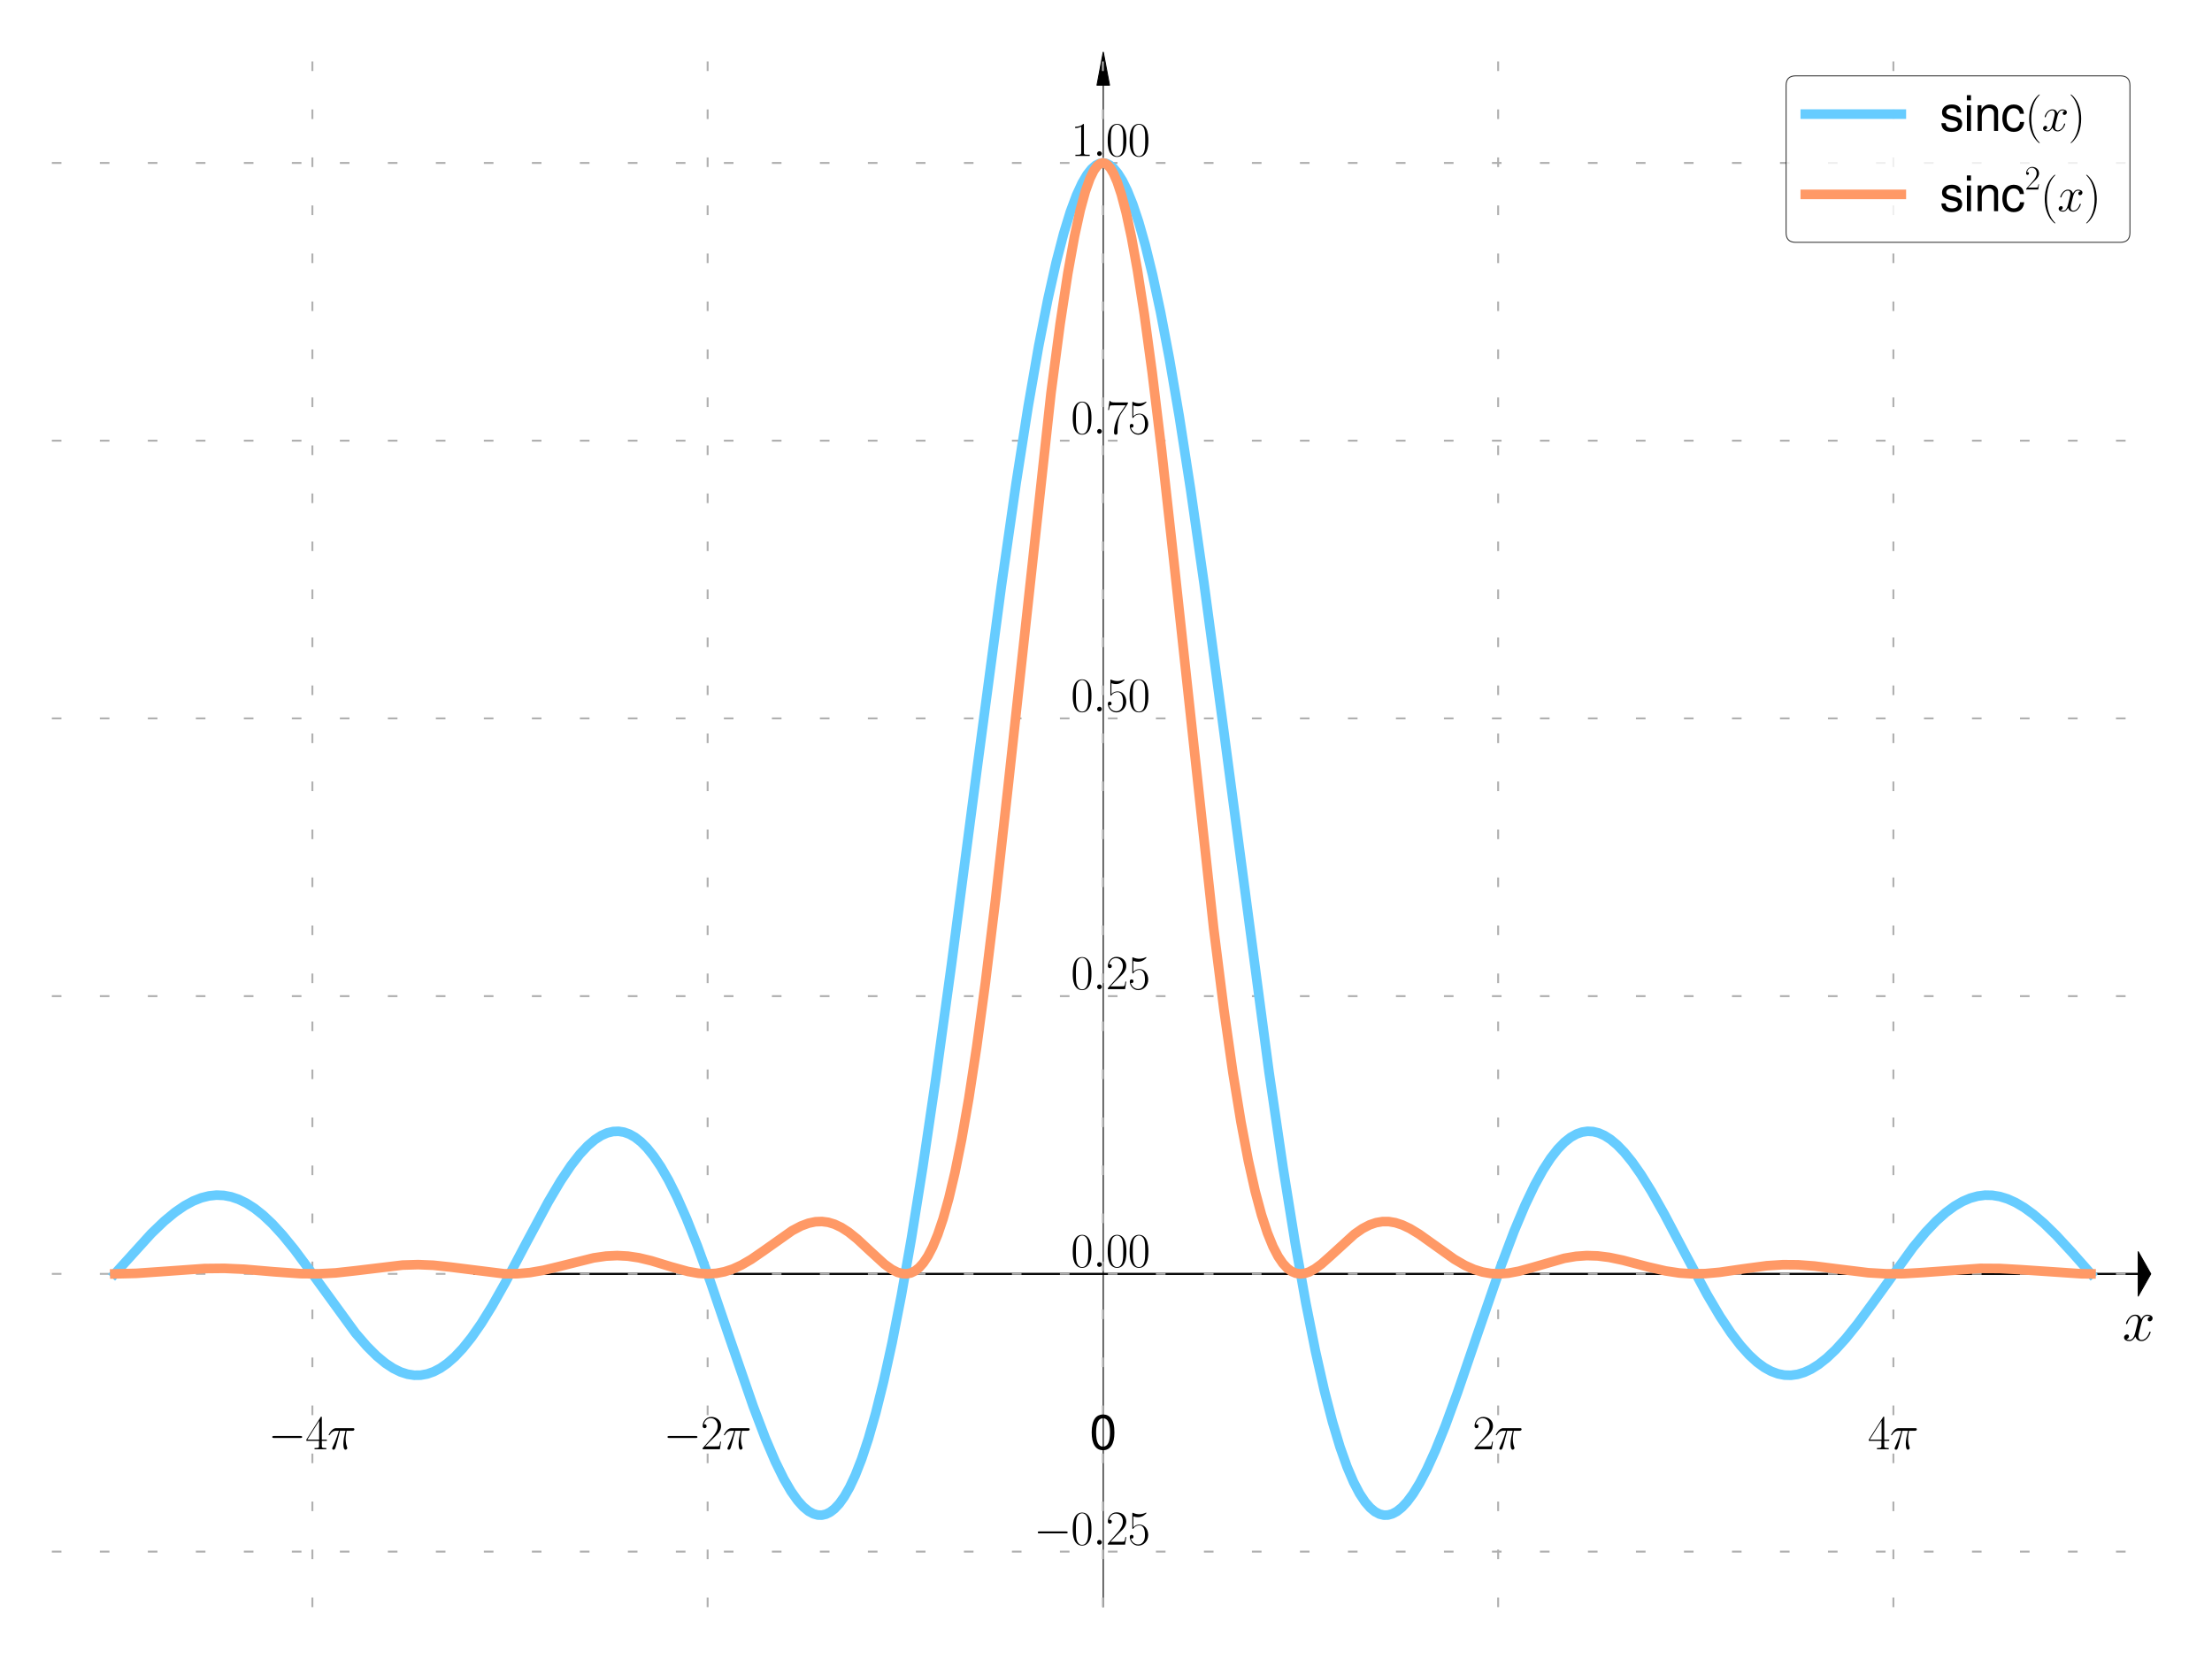 <?xml version="1.0" encoding="utf-8" standalone="no"?>
<!DOCTYPE svg PUBLIC "-//W3C//DTD SVG 1.1//EN"
  "http://www.w3.org/Graphics/SVG/1.1/DTD/svg11.dtd">
<svg xmlns:xlink="http://www.w3.org/1999/xlink" width="460.8pt" height="345.6pt" viewBox="0 0 460.8 345.6" xmlns="http://www.w3.org/2000/svg" version="1.1">
 <defs>
  <style type="text/css">*{stroke-linejoin: round; stroke-linecap: butt}</style>
 </defs>
 <g id="figure_1">
  <g id="patch_1">
   <path d="M 0 345.6 
L 460.8 345.6 
L 460.8 0 
L 0 0 
z
" style="fill: #ffffff"/>
  </g>
  <g id="axes_1">
   <g id="patch_2">
    <path d="M 10.8 334.8 
L 448.705 334.8 
L 448.705 10.8 
L 10.8 10.8 
z
" style="fill: #ffffff"/>
   </g>
   <g id="patch_3">
    <path d="M 448.049 265.371 
L 445.429 270 
L 445.429 265.487 
L 98.706 265.487 
L 98.706 265.256 
L 445.429 265.256 
L 445.429 260.743 
z
" clip-path="url(#pe9b6401e33)" style="stroke: #000000; stroke-width: 0.2; stroke-linejoin: miter"/>
   </g>
   <g id="patch_4">
    <path d="M 229.831 10.8 
L 231.141 17.743 
L 229.838 17.743 
L 229.838 959.657 
L 229.824 959.657 
L 229.824 17.743 
L 228.521 17.743 
z
" clip-path="url(#pe9b6401e33)" style="stroke: #000000; stroke-width: 0.2; stroke-linejoin: miter"/>
   </g>
   <g id="matplotlib.axis_1">
    <g id="xtick_1">
     <g id="line2d_1">
      <path d="M 65.074 334.8 
L 65.074 10.8 
" clip-path="url(#pe9b6401e33)" style="fill: none; stroke-dasharray: 2,8; stroke-dashoffset: 0; stroke: #b0b0b0; stroke-width: 0.4"/>
     </g>
     <g id="text_1">
      <!-- $-4\pi$ -->
      <g transform="translate(55.87 301.898) scale(0.1 -0.1)">
       <defs>
        <path id="CMSY10-0" d="M 4218 1472 
C 4326 1472 4442 1472 4442 1600 
C 4442 1728 4326 1728 4218 1728 
L 755 1728 
C 646 1728 531 1728 531 1600 
C 531 1472 646 1472 755 1472 
L 4218 1472 
z
" transform="scale(0.016)"/>
        <path id="CMR17-34" d="M 2150 4122 
C 2150 4256 2144 4256 2029 4256 
L 128 1254 
L 128 1088 
L 1779 1088 
L 1779 457 
C 1779 224 1766 160 1318 160 
L 1197 160 
L 1197 0 
C 1402 0 1747 0 1965 0 
C 2182 0 2528 0 2733 0 
L 2733 160 
L 2611 160 
C 2163 160 2150 224 2150 457 
L 2150 1088 
L 2803 1088 
L 2803 1254 
L 2150 1254 
L 2150 4122 
z
M 1798 3703 
L 1798 1254 
L 256 1254 
L 1798 3703 
z
" transform="scale(0.016)"/>
        <path id="CMMI12-19" d="M 1658 2408 
L 2381 2408 
C 2208 1692 2099 1226 2099 716 
C 2099 626 2099 -64 2362 -64 
C 2496 -64 2611 57 2611 166 
C 2611 197 2611 210 2566 306 
C 2394 747 2394 1296 2394 1341 
C 2394 1379 2394 1832 2528 2408 
L 3245 2408 
C 3328 2408 3539 2408 3539 2612 
C 3539 2752 3418 2752 3302 2752 
L 1197 2752 
C 1050 2752 832 2752 538 2440 
C 371 2254 166 1916 166 1878 
C 166 1840 198 1827 237 1827 
C 282 1827 288 1846 320 1884 
C 653 2408 986 2408 1146 2408 
L 1510 2408 
C 1370 1929 1210 1373 685 256 
C 634 154 634 140 634 102 
C 634 -32 749 -64 806 -64 
C 992 -64 1043 102 1120 370 
C 1222 696 1222 709 1286 964 
L 1658 2408 
z
" transform="scale(0.016)"/>
       </defs>
       <use xlink:href="#CMSY10-0" transform="scale(0.996)"/>
       <use xlink:href="#CMR17-34" transform="translate(77.487 0) scale(0.996)"/>
       <use xlink:href="#CMMI12-19" transform="translate(123.178 0) scale(0.996)"/>
      </g>
     </g>
    </g>
    <g id="xtick_2">
     <g id="line2d_2">
      <path d="M 147.413 334.8 
L 147.413 10.8 
" clip-path="url(#pe9b6401e33)" style="fill: none; stroke-dasharray: 2,8; stroke-dashoffset: 0; stroke: #b0b0b0; stroke-width: 0.4"/>
     </g>
     <g id="text_2">
      <!-- $-2\pi$ -->
      <g transform="translate(138.209 301.898) scale(0.1 -0.1)">
       <defs>
        <path id="CMR17-32" d="M 2669 989 
L 2554 989 
C 2490 536 2438 459 2413 420 
C 2381 369 1920 369 1830 369 
L 602 369 
C 832 619 1280 1072 1824 1597 
C 2214 1967 2669 2402 2669 3035 
C 2669 3790 2067 4224 1395 4224 
C 691 4224 262 3604 262 3030 
C 262 2780 448 2748 525 2748 
C 589 2748 781 2787 781 3010 
C 781 3207 614 3264 525 3264 
C 486 3264 448 3258 422 3245 
C 544 3790 915 4058 1306 4058 
C 1862 4058 2227 3617 2227 3035 
C 2227 2479 1901 2000 1536 1584 
L 262 146 
L 262 0 
L 2515 0 
L 2669 989 
z
" transform="scale(0.016)"/>
       </defs>
       <use xlink:href="#CMSY10-0" transform="scale(0.996)"/>
       <use xlink:href="#CMR17-32" transform="translate(77.487 0) scale(0.996)"/>
       <use xlink:href="#CMMI12-19" transform="translate(123.178 0) scale(0.996)"/>
      </g>
     </g>
    </g>
    <g id="xtick_3">
     <g id="line2d_3">
      <path d="M 229.752 334.8 
L 229.752 10.8 
" clip-path="url(#pe9b6401e33)" style="fill: none; stroke-dasharray: 2,8; stroke-dashoffset: 0; stroke: #b0b0b0; stroke-width: 0.4"/>
     </g>
     <g id="text_3">
      <!-- 0 -->
      <g transform="translate(226.983 301.898) scale(0.1 -0.1)">
       <defs>
        <path id="NimbusSanL-Regu-30" d="M 1760 4544 
C 1338 4544 954 4360 717 4046 
C 422 3651 275 3044 275 2208 
C 275 683 787 -128 1760 -128 
C 2720 -128 3245 683 3245 2170 
C 3245 3050 3104 3638 2803 4046 
C 2566 4366 2189 4544 1760 4544 
z
M 1760 4044 
C 2368 4044 2669 3432 2669 2221 
C 2669 939 2374 340 1747 340 
C 1152 340 851 965 851 2202 
C 851 3438 1152 4044 1760 4044 
z
" transform="scale(0.016)"/>
       </defs>
       <use xlink:href="#NimbusSanL-Regu-30" transform="scale(0.996)"/>
      </g>
     </g>
    </g>
    <g id="xtick_4">
     <g id="line2d_4">
      <path d="M 312.091 334.8 
L 312.091 10.8 
" clip-path="url(#pe9b6401e33)" style="fill: none; stroke-dasharray: 2,8; stroke-dashoffset: 0; stroke: #b0b0b0; stroke-width: 0.4"/>
     </g>
     <g id="text_4">
      <!-- $2\pi$ -->
      <g transform="translate(306.761 301.898) scale(0.1 -0.1)">
       <use xlink:href="#CMR17-32" transform="scale(0.996)"/>
       <use xlink:href="#CMMI12-19" transform="translate(45.69 0) scale(0.996)"/>
      </g>
     </g>
    </g>
    <g id="xtick_5">
     <g id="line2d_5">
      <path d="M 394.431 334.8 
L 394.431 10.8 
" clip-path="url(#pe9b6401e33)" style="fill: none; stroke-dasharray: 2,8; stroke-dashoffset: 0; stroke: #b0b0b0; stroke-width: 0.4"/>
     </g>
     <g id="text_5">
      <!-- $4\pi$ -->
      <g transform="translate(389.1 301.898) scale(0.1 -0.1)">
       <use xlink:href="#CMR17-34" transform="scale(0.996)"/>
       <use xlink:href="#CMMI12-19" transform="translate(45.69 0) scale(0.996)"/>
      </g>
     </g>
    </g>
   </g>
   <g id="matplotlib.axis_2">
    <g id="ytick_1">
     <g id="line2d_6">
      <path d="M 10.8 323.229 
L 448.705 323.229 
" clip-path="url(#pe9b6401e33)" style="fill: none; stroke-dasharray: 2,8; stroke-dashoffset: 0; stroke: #b0b0b0; stroke-width: 0.4"/>
     </g>
     <g id="text_6">
      <!-- $\mathdefault{−0.25}$ -->
      <g transform="translate(215.34 321.778) scale(0.1 -0.1)">
       <defs>
        <path id="CMR17-30" d="M 2688 2025 
C 2688 2416 2682 3080 2413 3591 
C 2176 4039 1798 4198 1466 4198 
C 1158 4198 768 4058 525 3597 
C 269 3118 243 2524 243 2025 
C 243 1661 250 1106 448 619 
C 723 -39 1216 -128 1466 -128 
C 1760 -128 2208 -7 2470 600 
C 2662 1042 2688 1559 2688 2025 
z
M 1466 -26 
C 1056 -26 813 325 723 812 
C 653 1188 653 1738 653 2096 
C 653 2588 653 2997 736 3387 
C 858 3929 1216 4096 1466 4096 
C 1728 4096 2067 3923 2189 3400 
C 2272 3036 2278 2607 2278 2096 
C 2278 1680 2278 1169 2202 792 
C 2067 95 1690 -26 1466 -26 
z
" transform="scale(0.016)"/>
        <path id="CMMI12-3a" d="M 1178 307 
C 1178 492 1024 619 870 619 
C 685 619 557 466 557 313 
C 557 128 710 0 864 0 
C 1050 0 1178 153 1178 307 
z
" transform="scale(0.016)"/>
        <path id="CMR17-35" d="M 730 3692 
C 794 3666 1056 3584 1325 3584 
C 1920 3584 2246 3911 2432 4100 
C 2432 4157 2432 4192 2394 4192 
C 2387 4192 2374 4192 2323 4163 
C 2099 4058 1837 3973 1517 3973 
C 1325 3973 1037 3999 723 4139 
C 653 4171 640 4171 634 4171 
C 602 4171 595 4164 595 4037 
L 595 2203 
C 595 2089 595 2057 659 2057 
C 691 2057 704 2070 736 2114 
C 941 2401 1222 2522 1542 2522 
C 1766 2522 2246 2382 2246 1289 
C 2246 1085 2246 715 2054 421 
C 1894 159 1645 25 1370 25 
C 947 25 518 320 403 814 
C 429 807 480 795 506 795 
C 589 795 749 840 749 1038 
C 749 1210 627 1280 506 1280 
C 358 1280 262 1190 262 1011 
C 262 454 704 -128 1382 -128 
C 2042 -128 2669 440 2669 1264 
C 2669 2030 2170 2624 1549 2624 
C 1222 2624 947 2503 730 2274 
L 730 3692 
z
" transform="scale(0.016)"/>
       </defs>
       <use xlink:href="#CMSY10-0" transform="scale(0.996)"/>
       <use xlink:href="#CMR17-30" transform="translate(77.487 0) scale(0.996)"/>
       <use xlink:href="#CMMI12-3a" transform="translate(123.178 0) scale(0.996)"/>
       <use xlink:href="#CMR17-32" transform="translate(150.275 0) scale(0.996)"/>
       <use xlink:href="#CMR17-35" transform="translate(195.966 0) scale(0.996)"/>
      </g>
     </g>
    </g>
    <g id="ytick_2">
     <g id="line2d_7">
      <path d="M 10.8 265.371 
L 448.705 265.371 
" clip-path="url(#pe9b6401e33)" style="fill: none; stroke-dasharray: 2,8; stroke-dashoffset: 0; stroke: #b0b0b0; stroke-width: 0.4"/>
     </g>
     <g id="text_7">
      <!-- $\mathdefault{0.00}$ -->
      <g transform="translate(223.089 263.921) scale(0.1 -0.1)">
       <use xlink:href="#CMR17-30" transform="scale(0.996)"/>
       <use xlink:href="#CMMI12-3a" transform="translate(45.69 0) scale(0.996)"/>
       <use xlink:href="#CMR17-30" transform="translate(72.788 0) scale(0.996)"/>
       <use xlink:href="#CMR17-30" transform="translate(118.478 0) scale(0.996)"/>
      </g>
     </g>
    </g>
    <g id="ytick_3">
     <g id="line2d_8">
      <path d="M 10.8 207.514 
L 448.705 207.514 
" clip-path="url(#pe9b6401e33)" style="fill: none; stroke-dasharray: 2,8; stroke-dashoffset: 0; stroke: #b0b0b0; stroke-width: 0.4"/>
     </g>
     <g id="text_8">
      <!-- $\mathdefault{0.25}$ -->
      <g transform="translate(223.089 206.063) scale(0.1 -0.1)">
       <use xlink:href="#CMR17-30" transform="scale(0.996)"/>
       <use xlink:href="#CMMI12-3a" transform="translate(45.69 0) scale(0.996)"/>
       <use xlink:href="#CMR17-32" transform="translate(72.788 0) scale(0.996)"/>
       <use xlink:href="#CMR17-35" transform="translate(118.478 0) scale(0.996)"/>
      </g>
     </g>
    </g>
    <g id="ytick_4">
     <g id="line2d_9">
      <path d="M 10.8 149.657 
L 448.705 149.657 
" clip-path="url(#pe9b6401e33)" style="fill: none; stroke-dasharray: 2,8; stroke-dashoffset: 0; stroke: #b0b0b0; stroke-width: 0.4"/>
     </g>
     <g id="text_9">
      <!-- $\mathdefault{0.50}$ -->
      <g transform="translate(223.089 148.206) scale(0.1 -0.1)">
       <use xlink:href="#CMR17-30" transform="scale(0.996)"/>
       <use xlink:href="#CMMI12-3a" transform="translate(45.69 0) scale(0.996)"/>
       <use xlink:href="#CMR17-35" transform="translate(72.788 0) scale(0.996)"/>
       <use xlink:href="#CMR17-30" transform="translate(118.478 0) scale(0.996)"/>
      </g>
     </g>
    </g>
    <g id="ytick_5">
     <g id="line2d_10">
      <path d="M 10.8 91.8 
L 448.705 91.8 
" clip-path="url(#pe9b6401e33)" style="fill: none; stroke-dasharray: 2,8; stroke-dashoffset: 0; stroke: #b0b0b0; stroke-width: 0.4"/>
     </g>
     <g id="text_10">
      <!-- $\mathdefault{0.75}$ -->
      <g transform="translate(223.089 90.349) scale(0.1 -0.1)">
       <defs>
        <path id="CMR17-37" d="M 2886 3941 
L 2886 4081 
L 1382 4081 
C 634 4081 621 4165 595 4288 
L 480 4288 
L 294 3094 
L 410 3094 
C 429 3215 474 3540 550 3661 
C 589 3712 1062 3712 1171 3712 
L 2579 3712 
L 1869 2661 
C 1395 1954 1069 999 1069 165 
C 1069 89 1069 -128 1299 -128 
C 1530 -128 1530 89 1530 171 
L 1530 465 
C 1530 1508 1709 2196 2003 2636 
L 2886 3941 
z
" transform="scale(0.016)"/>
       </defs>
       <use xlink:href="#CMR17-30" transform="scale(0.996)"/>
       <use xlink:href="#CMMI12-3a" transform="translate(45.69 0) scale(0.996)"/>
       <use xlink:href="#CMR17-37" transform="translate(72.788 0) scale(0.996)"/>
       <use xlink:href="#CMR17-35" transform="translate(118.478 0) scale(0.996)"/>
      </g>
     </g>
    </g>
    <g id="ytick_6">
     <g id="line2d_11">
      <path d="M 10.8 33.943 
L 448.705 33.943 
" clip-path="url(#pe9b6401e33)" style="fill: none; stroke-dasharray: 2,8; stroke-dashoffset: 0; stroke: #b0b0b0; stroke-width: 0.4"/>
     </g>
     <g id="text_11">
      <!-- $\mathdefault{1.00}$ -->
      <g transform="translate(223.089 32.492) scale(0.1 -0.1)">
       <defs>
        <path id="CMR17-31" d="M 1702 4058 
C 1702 4192 1696 4192 1606 4192 
C 1357 3916 979 3827 621 3827 
C 602 3827 570 3827 563 3808 
C 557 3795 557 3782 557 3648 
C 755 3648 1088 3686 1344 3839 
L 1344 461 
C 1344 236 1331 160 781 160 
L 589 160 
L 589 0 
C 896 0 1216 0 1523 0 
C 1830 0 2150 0 2458 0 
L 2458 160 
L 2266 160 
C 1715 160 1702 230 1702 458 
L 1702 4058 
z
" transform="scale(0.016)"/>
       </defs>
       <use xlink:href="#CMR17-31" transform="scale(0.996)"/>
       <use xlink:href="#CMMI12-3a" transform="translate(45.69 0) scale(0.996)"/>
       <use xlink:href="#CMR17-30" transform="translate(72.788 0) scale(0.996)"/>
       <use xlink:href="#CMR17-30" transform="translate(118.478 0) scale(0.996)"/>
      </g>
     </g>
    </g>
   </g>
   <g id="line2d_12">
    <path d="M 23.905 265.371 
L 31.522 256.971 
L 34.198 254.404 
L 36.463 252.533 
L 38.439 251.179 
L 40.251 250.197 
L 41.939 249.528 
L 43.545 249.127 
L 45.109 248.965 
L 46.633 249.031 
L 48.156 249.32 
L 49.721 249.85 
L 51.326 250.635 
L 53.014 251.716 
L 54.785 253.118 
L 56.72 254.939 
L 58.861 257.269 
L 61.332 260.298 
L 64.461 264.513 
L 74.054 277.699 
L 76.442 280.459 
L 78.46 282.468 
L 80.271 283.97 
L 81.918 285.056 
L 83.442 285.804 
L 84.883 286.269 
L 86.283 286.486 
L 87.641 286.469 
L 89 286.222 
L 90.359 285.744 
L 91.759 285.011 
L 93.2 284.004 
L 94.765 282.63 
L 96.411 280.88 
L 98.223 278.619 
L 100.241 275.727 
L 102.505 272.079 
L 105.264 267.191 
L 109.546 259.081 
L 114.198 250.4 
L 116.792 246.019 
L 118.933 242.822 
L 120.786 240.445 
L 122.433 238.686 
L 123.915 237.421 
L 125.274 236.547 
L 126.509 236.005 
L 127.703 235.719 
L 128.856 235.672 
L 129.968 235.846 
L 131.121 236.257 
L 132.274 236.906 
L 133.509 237.866 
L 134.785 239.144 
L 136.185 240.875 
L 137.667 243.074 
L 139.273 245.864 
L 141.044 249.401 
L 143.02 253.867 
L 145.285 259.565 
L 148.002 267.038 
L 152.161 279.223 
L 156.896 292.931 
L 159.448 299.65 
L 161.507 304.47 
L 163.277 308.066 
L 164.801 310.682 
L 166.16 312.594 
L 167.354 313.916 
L 168.465 314.825 
L 169.454 315.358 
L 170.359 315.608 
L 171.224 315.627 
L 172.089 315.424 
L 172.953 314.995 
L 173.859 314.295 
L 174.847 313.234 
L 175.877 311.793 
L 176.988 309.846 
L 178.182 307.297 
L 179.5 303.932 
L 180.9 299.719 
L 182.423 294.394 
L 184.07 287.784 
L 185.841 279.718 
L 187.776 269.818 
L 189.876 257.88 
L 192.223 243.214 
L 194.899 225.038 
L 198.193 201.05 
L 203.545 160.135 
L 208.61 122.057 
L 211.657 100.789 
L 214.168 84.762 
L 216.35 72.227 
L 218.285 62.365 
L 220.015 54.659 
L 221.579 48.657 
L 222.979 44.11 
L 224.256 40.669 
L 225.409 38.158 
L 226.438 36.402 
L 227.385 35.2 
L 228.25 34.45 
L 229.032 34.059 
L 229.773 33.943 
L 230.473 34.059 
L 231.214 34.422 
L 231.996 35.072 
L 232.861 36.107 
L 233.808 37.619 
L 234.837 39.707 
L 235.99 42.584 
L 237.225 46.284 
L 238.584 51.068 
L 240.108 57.286 
L 241.754 64.967 
L 243.607 74.711 
L 245.666 86.772 
L 248.013 101.892 
L 250.813 121.461 
L 254.477 148.78 
L 264.359 223.293 
L 267.282 243.214 
L 269.794 258.859 
L 272.017 271.362 
L 274.035 281.487 
L 275.887 289.688 
L 277.576 296.204 
L 279.14 301.407 
L 280.622 305.582 
L 281.981 308.762 
L 283.216 311.12 
L 284.369 312.866 
L 285.44 314.1 
L 286.428 314.914 
L 287.375 315.409 
L 288.281 315.627 
L 289.145 315.608 
L 290.051 315.358 
L 290.998 314.853 
L 292.028 314.033 
L 293.139 312.846 
L 294.374 311.183 
L 295.733 308.966 
L 297.257 306.043 
L 299.027 302.138 
L 301.086 297.026 
L 303.638 290.05 
L 307.509 278.735 
L 312.697 263.683 
L 315.414 256.49 
L 317.679 251.107 
L 319.655 246.964 
L 321.425 243.75 
L 323.031 241.274 
L 324.514 239.377 
L 325.913 237.94 
L 327.19 236.934 
L 328.425 236.239 
L 329.578 235.836 
L 330.731 235.668 
L 331.884 235.731 
L 333.036 236.019 
L 334.231 236.547 
L 335.507 237.36 
L 336.866 238.492 
L 338.348 240.019 
L 339.995 242.041 
L 341.848 244.676 
L 344.03 248.185 
L 346.706 252.935 
L 351.071 261.212 
L 355.6 269.649 
L 358.317 274.249 
L 360.582 277.658 
L 362.558 280.247 
L 364.37 282.263 
L 366.017 283.773 
L 367.54 284.883 
L 368.981 285.671 
L 370.381 286.188 
L 371.74 286.456 
L 373.098 286.494 
L 374.457 286.307 
L 375.857 285.885 
L 377.298 285.217 
L 378.863 284.238 
L 380.551 282.907 
L 382.404 281.151 
L 384.504 278.837 
L 386.974 275.765 
L 390.227 271.331 
L 398.544 259.824 
L 401.138 256.705 
L 403.361 254.367 
L 405.337 252.599 
L 407.149 251.264 
L 408.837 250.284 
L 410.443 249.598 
L 412.008 249.167 
L 413.531 248.975 
L 415.054 249.005 
L 416.619 249.263 
L 418.225 249.76 
L 419.913 250.524 
L 421.683 251.572 
L 423.619 252.98 
L 425.801 254.852 
L 428.353 257.351 
L 431.647 260.909 
L 435.6 265.371 
L 435.6 265.371 
" clip-path="url(#pe9b6401e33)" style="fill: none; stroke: #66ccff; stroke-width: 2; stroke-linecap: square"/>
   </g>
   <g id="line2d_13">
    <path d="M 23.905 265.371 
L 28.393 265.261 
L 33.745 264.89 
L 42.556 264.262 
L 46.715 264.219 
L 50.915 264.404 
L 57.132 264.939 
L 62.608 265.322 
L 66.355 265.357 
L 69.937 265.167 
L 74.054 264.715 
L 83.854 263.54 
L 87.106 263.442 
L 90.277 263.572 
L 93.776 263.946 
L 105.058 265.351 
L 107.775 265.335 
L 110.411 265.099 
L 113.21 264.619 
L 116.669 263.786 
L 123.668 262.041 
L 126.262 261.668 
L 128.568 261.558 
L 130.791 261.673 
L 133.097 262.019 
L 135.691 262.639 
L 139.809 263.895 
L 143.308 264.866 
L 145.532 265.257 
L 147.426 265.371 
L 149.196 265.259 
L 150.925 264.923 
L 152.655 264.358 
L 154.466 263.529 
L 156.484 262.356 
L 159.037 260.596 
L 165.007 256.376 
L 166.86 255.399 
L 168.424 254.816 
L 169.865 254.513 
L 171.224 254.458 
L 172.542 254.631 
L 173.859 255.029 
L 175.259 255.693 
L 176.782 256.673 
L 178.553 258.094 
L 181.065 260.432 
L 184.235 263.336 
L 185.758 264.432 
L 186.952 265.037 
L 187.982 265.324 
L 188.888 265.359 
L 189.752 265.174 
L 190.617 264.751 
L 191.481 264.065 
L 192.346 263.093 
L 193.293 261.672 
L 194.281 259.766 
L 195.352 257.18 
L 196.463 253.891 
L 197.657 249.644 
L 198.934 244.261 
L 200.334 237.341 
L 201.816 228.861 
L 203.463 218.092 
L 205.275 204.722 
L 207.374 187.483 
L 209.968 164.209 
L 218.944 81.882 
L 220.838 67.506 
L 222.444 56.962 
L 223.844 49.205 
L 225.038 43.756 
L 226.108 39.846 
L 227.055 37.192 
L 227.879 35.515 
L 228.579 34.561 
L 229.197 34.082 
L 229.732 33.943 
L 230.226 34.044 
L 230.761 34.4 
L 231.338 35.069 
L 231.996 36.196 
L 232.737 37.918 
L 233.602 40.524 
L 234.59 44.267 
L 235.702 49.413 
L 236.937 56.222 
L 238.378 65.494 
L 240.025 77.63 
L 242.002 93.962 
L 244.554 117.063 
L 252.83 193.416 
L 254.971 210.374 
L 256.824 223.379 
L 258.512 233.717 
L 260.036 241.741 
L 261.477 248.172 
L 262.794 253.074 
L 264.029 256.846 
L 265.182 259.676 
L 266.253 261.742 
L 267.241 263.198 
L 268.188 264.217 
L 269.094 264.875 
L 269.958 265.239 
L 270.823 265.37 
L 271.729 265.286 
L 272.717 264.97 
L 273.87 264.355 
L 275.27 263.336 
L 277.164 261.654 
L 282.146 257.107 
L 283.834 255.933 
L 285.316 255.163 
L 286.675 254.699 
L 287.992 254.477 
L 289.31 254.479 
L 290.669 254.705 
L 292.11 255.172 
L 293.716 255.931 
L 295.651 257.104 
L 298.409 259.071 
L 302.98 262.33 
L 305.162 263.593 
L 307.056 264.437 
L 308.826 264.985 
L 310.556 265.288 
L 312.326 265.37 
L 314.22 265.226 
L 316.361 264.829 
L 319.12 264.072 
L 325.872 262.129 
L 328.301 261.719 
L 330.566 261.561 
L 332.831 261.631 
L 335.219 261.931 
L 338.06 262.524 
L 343.248 263.894 
L 346.994 264.759 
L 349.835 265.187 
L 352.47 265.362 
L 355.188 265.317 
L 358.276 265.036 
L 363.011 264.345 
L 368.075 263.672 
L 371.41 263.458 
L 374.581 263.483 
L 377.998 263.739 
L 382.733 264.342 
L 389.197 265.135 
L 392.903 265.351 
L 396.526 265.335 
L 400.726 265.081 
L 412.543 264.224 
L 416.619 264.25 
L 421.23 264.514 
L 433.624 265.35 
L 435.6 265.371 
L 435.6 265.371 
" clip-path="url(#pe9b6401e33)" style="fill: none; stroke: #ff9966; stroke-width: 2; stroke-linecap: square"/>
   </g>
   <g id="patch_5">
    <path d="M 10.8 334.8 
L 10.8 10.8 
" style="fill: none"/>
   </g>
   <g id="patch_6">
    <path d="M 448.705 334.8 
L 448.705 10.8 
" style="fill: none"/>
   </g>
   <g id="patch_7">
    <path d="M 10.8 334.8 
L 448.705 334.8 
" style="fill: none"/>
   </g>
   <g id="patch_8">
    <path d="M 10.8 10.8 
L 448.705 10.8 
" style="fill: none"/>
   </g>
   <g id="text_12">
    <!-- $x$ -->
    <g transform="translate(442.136 279.257) scale(0.12 -0.12)">
     <defs>
      <path id="CMMI12-78" d="M 3034 2606 
C 2829 2567 2752 2414 2752 2293 
C 2752 2139 2874 2088 2963 2088 
C 3155 2088 3290 2254 3290 2427 
C 3290 2695 2982 2816 2714 2816 
C 2323 2816 2106 2433 2048 2312 
C 1901 2816 1504 2816 1389 2816 
C 736 2816 390 1980 390 1839 
C 390 1814 416 1782 461 1782 
C 512 1782 525 1820 538 1846 
C 755 2555 1184 2689 1370 2689 
C 1658 2689 1715 2420 1715 2267 
C 1715 2127 1677 1980 1600 1673 
L 1382 798 
C 1286 415 1101 64 762 64 
C 730 64 570 64 435 147 
C 666 192 717 383 717 460 
C 717 588 621 664 499 664 
C 346 664 179 530 179 326 
C 179 57 480 -64 755 -64 
C 1062 -64 1280 179 1414 441 
C 1517 64 1837 -64 2074 -64 
C 2726 -64 3072 773 3072 913 
C 3072 945 3046 971 3008 971 
C 2950 971 2944 939 2925 888 
C 2752 326 2381 64 2093 64 
C 1869 64 1747 230 1747 492 
C 1747 632 1773 734 1875 1156 
L 2099 2024 
C 2195 2408 2413 2689 2707 2689 
C 2720 2689 2899 2689 3034 2606 
z
" transform="scale(0.016)"/>
     </defs>
     <use xlink:href="#CMMI12-78" transform="scale(0.996)"/>
    </g>
   </g>
   <g id="legend_1">
    <g id="patch_9">
     <path d="M 374.079 50.483 
L 441.705 50.483 
Q 443.705 50.483 443.705 48.483 
L 443.705 17.8 
Q 443.705 15.8 441.705 15.8 
L 374.079 15.8 
Q 372.079 15.8 372.079 17.8 
L 372.079 48.483 
Q 372.079 50.483 374.079 50.483 
z
" style="fill: #ffffff; opacity: 0.8; stroke: #000000; stroke-width: 0.2; stroke-linejoin: miter"/>
    </g>
    <g id="line2d_14">
     <path d="M 376.079 23.772 
L 386.079 23.772 
L 396.079 23.772 
" style="fill: none; stroke: #66ccff; stroke-width: 2; stroke-linecap: square"/>
    </g>
    <g id="text_13">
     <!-- $\text{sinc}(x)$ -->
     <g transform="translate(404.079 27.272) scale(0.1 -0.1)">
      <defs>
       <path id="NimbusSanL-Regu-73" d="M 2803 2427 
C 2797 3085 2362 3456 1587 3456 
C 806 3456 301 3054 301 2436 
C 301 1913 570 1665 1363 1474 
L 1862 1353 
C 2234 1263 2381 1130 2381 888 
C 2381 576 2067 365 1600 365 
C 1312 365 1069 448 934 588 
C 851 684 813 779 781 1014 
L 218 1014 
C 243 241 678 -128 1555 -128 
C 2400 -128 2938 285 2938 929 
C 2938 1426 2656 1701 1990 1860 
L 1478 1981 
C 1043 2082 858 2223 858 2458 
C 858 2764 1133 2962 1568 2962 
C 1997 2962 2227 2777 2240 2427 
L 2803 2427 
z
" transform="scale(0.016)"/>
       <path id="NimbusSanL-Regu-69" d="M 960 3359 
L 429 3359 
L 429 0 
L 960 0 
L 960 3359 
z
M 960 4672 
L 422 4672 
L 422 3999 
L 960 3999 
L 960 4672 
z
" transform="scale(0.016)"/>
       <path id="NimbusSanL-Regu-6e" d="M 448 3359 
L 448 0 
L 986 0 
L 986 1853 
C 986 2539 1344 2988 1894 2988 
C 2317 2988 2586 2731 2586 2327 
L 2586 0 
L 3117 0 
L 3117 2539 
C 3117 3097 2701 3456 2054 3456 
C 1555 3456 1235 3263 941 2796 
L 941 3359 
L 448 3359 
z
" transform="scale(0.016)"/>
       <path id="NimbusSanL-Regu-63" d="M 3014 2236 
C 2989 2562 2918 2773 2790 2958 
C 2560 3271 2157 3456 1690 3456 
C 787 3456 198 2742 198 1632 
C 198 554 774 -128 1683 -128 
C 2483 -128 2989 350 3053 1167 
L 2515 1167 
C 2426 632 2150 365 1696 365 
C 1107 365 755 843 755 1632 
C 755 2466 1101 2962 1683 2962 
C 2131 2962 2413 2701 2477 2236 
L 3014 2236 
z
" transform="scale(0.016)"/>
       <path id="CMR17-28" d="M 1958 -1561 
C 1958 -1555 1958 -1542 1939 -1523 
C 1645 -1224 858 -407 858 1581 
C 858 3569 1632 4379 1946 4697 
C 1946 4704 1958 4717 1958 4736 
C 1958 4755 1939 4768 1914 4768 
C 1843 4768 1299 4296 986 3594 
C 666 2887 576 2199 576 1588 
C 576 1128 621 351 1005 -471 
C 1312 -1135 1837 -1600 1914 -1600 
C 1946 -1600 1958 -1587 1958 -1561 
z
" transform="scale(0.016)"/>
       <path id="CMR17-29" d="M 1683 1581 
C 1683 2040 1638 2817 1254 3639 
C 947 4303 422 4768 346 4768 
C 326 4768 301 4761 301 4729 
C 301 4717 307 4710 314 4697 
C 621 4378 1402 3568 1402 1584 
C 1402 -407 627 -1217 314 -1537 
C 307 -1549 301 -1556 301 -1568 
C 301 -1600 326 -1600 346 -1600 
C 416 -1600 960 -1128 1274 -426 
C 1594 281 1683 969 1683 1581 
z
" transform="scale(0.016)"/>
      </defs>
      <use xlink:href="#NimbusSanL-Regu-73" transform="scale(0.996)"/>
      <use xlink:href="#NimbusSanL-Regu-69" transform="translate(49.813 0) scale(0.996)"/>
      <use xlink:href="#NimbusSanL-Regu-6e" transform="translate(71.93 0) scale(0.996)"/>
      <use xlink:href="#NimbusSanL-Regu-63" transform="translate(127.322 0) scale(0.996)"/>
      <use xlink:href="#CMR17-28" transform="translate(177.135 0) scale(0.996)"/>
      <use xlink:href="#CMMI12-78" transform="translate(212.416 0) scale(0.996)"/>
      <use xlink:href="#CMR17-29" transform="translate(267.85 0) scale(0.996)"/>
     </g>
    </g>
    <g id="line2d_15">
     <path d="M 376.079 40.492 
L 386.079 40.492 
L 396.079 40.492 
" style="fill: none; stroke: #ff9966; stroke-width: 2; stroke-linecap: square"/>
    </g>
    <g id="text_14">
     <!-- $\text{sinc}^2(x)$ -->
     <g transform="translate(404.079 43.992) scale(0.1 -0.1)">
      <use xlink:href="#NimbusSanL-Regu-73" transform="scale(0.996)"/>
      <use xlink:href="#NimbusSanL-Regu-69" transform="translate(49.813 0) scale(0.996)"/>
      <use xlink:href="#NimbusSanL-Regu-6e" transform="translate(71.93 0) scale(0.996)"/>
      <use xlink:href="#NimbusSanL-Regu-63" transform="translate(127.322 0) scale(0.996)"/>
      <use xlink:href="#CMR17-32" transform="translate(177.135 45.053) scale(0.697)"/>
      <use xlink:href="#CMR17-28" transform="translate(209.616 0) scale(0.996)"/>
      <use xlink:href="#CMMI12-78" transform="translate(244.897 0) scale(0.996)"/>
      <use xlink:href="#CMR17-29" transform="translate(300.331 0) scale(0.996)"/>
     </g>
    </g>
   </g>
  </g>
 </g>
 <defs>
  <clipPath id="pe9b6401e33">
   <rect x="10.8" y="10.8" width="437.905" height="324"/>
  </clipPath>
 </defs>
</svg>
